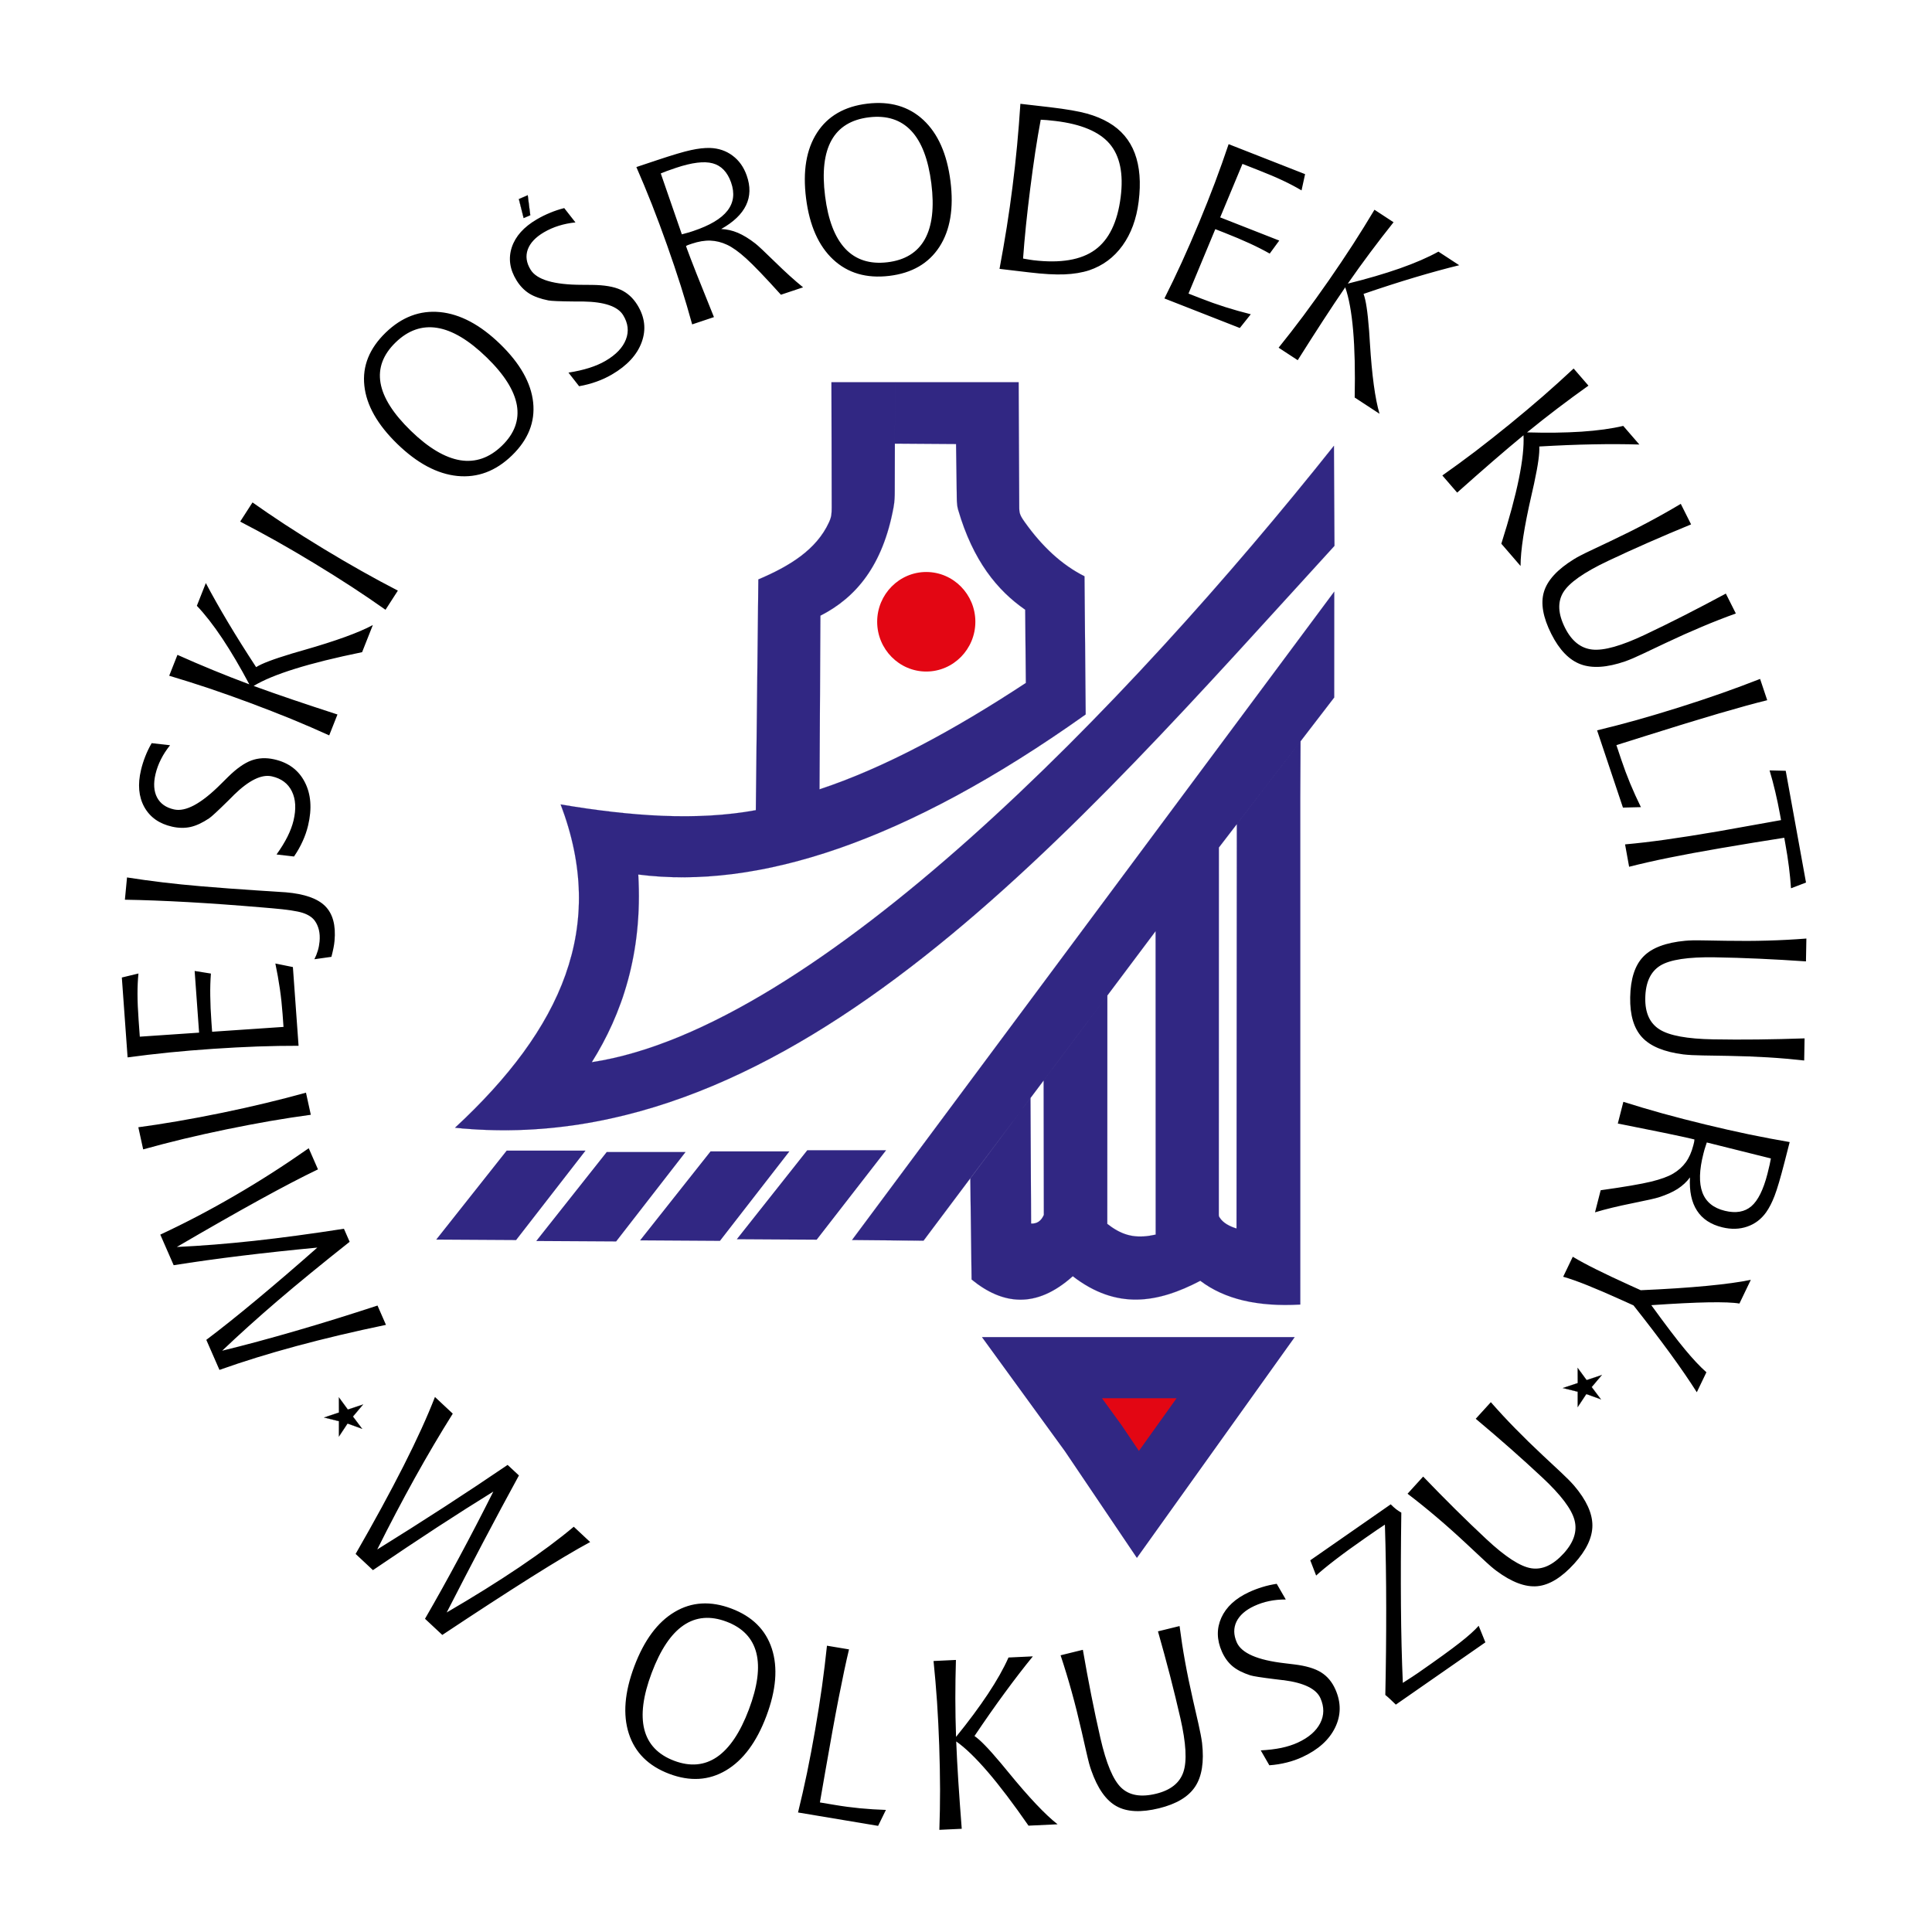 <?xml version="1.0" encoding="utf-8"?>
<!-- Generator: Adobe Illustrator 16.0.0, SVG Export Plug-In . SVG Version: 6.00 Build 0)  -->
<!DOCTYPE svg PUBLIC "-//W3C//DTD SVG 1.1//EN" "http://www.w3.org/Graphics/SVG/1.1/DTD/svg11.dtd">
<svg version="1.1" id="Warstwa_1" xmlns="http://www.w3.org/2000/svg" xmlns:xlink="http://www.w3.org/1999/xlink" x="0px" y="0px"
	 width="595.28px" height="595.28px" viewBox="0 0 595.28 595.28" enable-background="new 0 0 595.28 595.28" xml:space="preserve">
<path fill-rule="evenodd" clip-rule="evenodd" fill="#312783" d="M411.099,182.294l-0.013,32.616l-35.543,46.232l-0.02,113.135
	c0,0.401,0.013,0.459,0.229,0.816c1.148,1.856,3.368,2.851,5.243,3.432l0.096-124.608l19.624-25.518l-0.077,16.946l-0.006,156.599
	c-13.208,0.766-23.374-1.678-30.798-7.315c-13.126,6.882-25.779,9.024-39.294-1.403c-11.263,10.103-21.636,8.814-31.174,1.008
	l-0.398-31.123l18.543-24.81l0.186,38.693c1.798,0.108,3.105-0.778,3.922-2.653l-0.058-41.423l19.631-26.188l-0.02,68.013v2.347
	c0.46,0.363,0.912,0.702,1.365,1.008c4.343,2.991,8.278,3.476,13.546,2.303l-0.025-93.504l-71.504,95.373l-22.028-0.204
	L411.099,182.294z"/>
<path fill-rule="evenodd" clip-rule="evenodd" fill="#312783" d="M341.205,306.729l-0.02,68.013v2.341
	c0.217,0.172,0.447,0.351,0.677,0.517c0.235,0.172,0.459,0.338,0.676,0.484c2.175,1.499,4.247,2.366,6.429,2.711
	c2.182,0.351,4.478,0.178,7.104-0.408l-0.025-93.447L341.205,306.729z M317.524,338.313l0.185,38.668
	c0.887,0.051,1.658-0.146,2.303-0.58c0.657-0.44,1.187-1.129,1.595-2.061l-0.063-41.385L317.524,338.313z M381.072,253.96
	l-5.511,7.181l-0.019,113.135c0,0.204,0,0.319,0.031,0.421c0.026,0.108,0.083,0.211,0.191,0.383
	c0.574,0.932,1.416,1.639,2.341,2.193c0.925,0.549,1.945,0.938,2.87,1.231L381.072,253.96z M400.696,228.45l-19.586,25.479
	l-0.102,124.596v0.025l-0.02-0.013c-0.938-0.287-1.964-0.683-2.901-1.237c-0.932-0.556-1.773-1.27-2.348-2.2
	c-0.114-0.179-0.166-0.281-0.197-0.39c-0.032-0.114-0.032-0.229-0.032-0.434l0.013-113.135l0.007-0.013l5.542-7.213l0,0l0.006-0.006
	l19.625-25.518l0,0l10.37-13.489l0.006-32.564L262.558,382.051l21.987,0.198l31.041-41.398l1.913-2.558v0.007l38.547-51.411
	l0.025,0.006l0.025,93.504v0.013h-0.006c-2.634,0.586-4.942,0.759-7.131,0.414c-2.188-0.351-4.26-1.218-6.435-2.717
	c-0.229-0.159-0.459-0.318-0.676-0.484c-0.217-0.16-0.447-0.338-0.689-0.523v-0.006v-0.007v-2.347l0.013-67.968l-19.599,26.143
	l0.058,41.423v0.007c-0.408,0.938-0.944,1.633-1.595,2.072c-0.663,0.447-1.441,0.645-2.347,0.587h-0.013v-0.013l-0.179-38.636
	l-1.888,2.513l-16.63,22.245l0.398,31.11c4.768,3.897,9.739,6.168,14.931,6.206c5.185,0.031,10.593-2.169,16.225-7.22l0.006-0.007
	l0.007,0.007c6.754,5.211,13.291,7.283,19.784,7.188c6.492-0.089,12.934-2.347,19.503-5.784l0.006-0.007l0.007,0.007
	c3.712,2.818,8.1,4.841,13.221,6.059c5.108,1.219,10.951,1.633,17.545,1.25l0.013-156.58L400.696,228.45z M411.086,182.281
	l0.025,0.013l-0.006,32.616l-0.007,0.006l-10.37,13.495l-0.076,16.933v156.599v0.013h-0.014c-6.606,0.382-12.462-0.038-17.576-1.257
	c-5.115-1.218-9.516-3.24-13.228-6.053c-6.557,3.438-13.011,5.689-19.503,5.785c-6.493,0.089-13.036-1.978-19.791-7.194
	c-5.631,5.052-11.039,7.258-16.23,7.226c-5.201-0.038-10.186-2.314-14.956-6.218l-0.003-0.007v-0.006l-0.396-31.123v-0.007
	l5.217-6.978l-19.608,26.149l-0.003,0.006h-0.007l-22.028-0.197h-0.029l0.019-0.025L411.086,182.281z"/>
<path fill-rule="evenodd" clip-rule="evenodd" fill="#312783" d="M172.747,247.863c21.7,3.648,41.908,5.108,60.139,1.767
	l0.775-71.099c9.598-4.069,17.893-9.14,21.764-17.59c0.81-1.767,0.813-2.583,0.842-4.503l-0.077-38.668h19.577l-0.08,33.432
	c0.003,1.83-0.048,3.31-0.376,5.115c-3.32,18.036-11.64,27.833-22.533,33.381l-0.274,53.509c20.055-6.652,41.42-18.215,63.58-32.781
	l-0.204-22.564c-8.578-5.938-16.075-15.077-20.654-30.786c-0.497-1.709-0.411-3.488-0.437-5.268l-0.208-14.994l-18.859-0.128
	l0.045-18.916h38.091l0.179,37.016c0.019,3.131-0.159,3.451,1.658,6.021c5.351,7.544,11.461,13.246,18.457,16.754l0.363,42.565
	c-55.881,39.74-101.371,54.013-137.854,49.326c1.425,24.369-5.144,43.234-14.318,57.827
	c69.345-10.511,165.259-110.22,228.667-189.929l0.165,30.836c-80.563,88.14-166.787,189.986-270.97,179.284
	C173.203,316.883,187.116,285.594,172.747,247.863"/>
<path fill-rule="evenodd" clip-rule="evenodd" fill="#312783" d="M275.738,136.699l-0.039,14.503c0,0.912-0.009,1.741-0.063,2.57
	c-0.051,0.823-0.147,1.646-0.313,2.551c-1.658,9.018-4.57,15.976-8.428,21.378c-3.855,5.396-8.658,9.235-14.101,12.003
	l-0.277,53.477c10.025-3.323,20.37-7.87,30.979-13.413c10.619-5.542,21.496-12.073,32.574-19.356l-0.204-22.545
	c-4.286-2.972-8.31-6.741-11.827-11.729c-3.518-4.988-6.541-11.206-8.827-19.063c-0.421-1.435-0.427-2.927-0.434-4.419
	c0-0.281-0.003-0.562-0.006-0.842l-0.208-14.981L275.738,136.699z M275.782,117.783l-0.044,18.891l18.843,0.128h0.013l0.003,0.013
	l0.204,14.994c0.006,0.287,0.006,0.567,0.006,0.848c0.009,1.486,0.013,2.978,0.434,4.413c2.287,7.851,5.306,14.063,8.824,19.05
	c3.521,4.994,7.541,8.763,11.827,11.729v0.006v0.006l0.204,22.558v0.013l0,0c-11.084,7.29-21.968,13.82-32.583,19.363
	c-10.619,5.548-20.977,10.096-31.005,13.425l-0.02,0.006v-0.019l0.274-53.509v-0.006l0.01-0.007
	c5.443-2.774,10.246-6.607,14.098-12.003c3.859-5.396,6.767-12.354,8.425-21.365c0.166-0.899,0.258-1.722,0.313-2.545
	c0.054-0.829,0.067-1.658,0.067-2.57l0.032-14.503l0,0v-0.013l0.045-18.903h-19.548l0.077,38.655
	c-0.013,0.957-0.022,1.646-0.128,2.309c-0.102,0.67-0.309,1.314-0.711,2.194c-1.938,4.235-4.984,7.615-8.741,10.453
	c-3.756,2.832-8.227,5.115-13.023,7.149l-0.775,71.086v0.007l-0.013,0.006c-9.117,1.665-18.728,2.143-28.77,1.735
	c-10.039-0.402-20.511-1.671-31.35-3.489c7.175,18.853,7.287,36.104,1.483,52.464c-5.804,16.353-17.526,31.818-34.013,47.105
	c98.571,10.108,181.061-80.544,257.899-164.985c4.363-4.79,8.699-9.561,13.023-14.286l-0.165-30.792
	c-35.773,44.963-81.891,96.291-127.747,134.379c-35.422,29.421-70.688,50.939-100.908,55.524h-0.032l0.019-0.025
	c4.589-7.296,8.524-15.657,11.133-25.243c2.608-9.585,3.896-20.39,3.182-32.577v-0.013h0.019
	c18.729,2.404,39.829-0.185,63.487-8.655c22.427-8.023,47.16-21.327,74.352-40.665l-0.37-42.552
	c-3.495-1.753-6.767-4.056-9.834-6.856c-3.074-2.813-5.938-6.123-8.616-9.898c-1.652-2.34-1.658-2.819-1.658-5.249
	c0-0.236,0-0.498-0.007-0.778l-0.179-37.003H275.782z M172.721,247.844l0.026,0.006c10.852,1.824,21.33,3.1,31.372,3.501
	c10.038,0.402,19.643-0.07,28.75-1.741l0.778-71.08v-0.013h0.006c4.799-2.035,9.273-4.318,13.026-7.149
	c3.753-2.832,6.795-6.212,8.734-10.434c0.402-0.88,0.603-1.531,0.708-2.188c0.105-0.669,0.115-1.352,0.127-2.309l-0.077-38.668
	v-0.02h57.696v0.02l0.179,37.016c0.006,0.281,0.006,0.542,0.006,0.778c0,2.423,0,2.902,1.652,5.229
	c2.672,3.776,5.542,7.086,8.604,9.892c3.074,2.806,6.353,5.108,9.848,6.862h0.006v0.013l0.363,42.565v0.006v0.007
	c-27.197,19.337-51.934,32.647-74.364,40.677c-23.661,8.463-44.759,11.053-63.487,8.655c0.711,12.175-0.574,22.985-3.186,32.565
	c-2.608,9.579-6.537,17.934-11.119,25.224c30.208-4.592,65.454-26.104,100.86-55.505c45.862-38.094,91.992-89.441,127.771-134.417
	l0.025,0.013l0.159,30.836v0.013c-4.323,4.732-8.667,9.503-13.023,14.292c-76.852,84.454-159.363,175.126-257.959,164.992
	l-0.032-0.006l0.022-0.02c16.5-15.294,28.225-30.76,34.028-47.118c5.807-16.359,5.692-33.611-1.492-52.47L172.721,247.844z"/>
<path fill-rule="evenodd" clip-rule="evenodd" fill="#E30613" d="M285.396,176.241c8.333,0,15.128,6.888,15.128,15.332
	c0.003,8.451-6.795,15.339-15.128,15.339c-8.329,0-15.125-6.888-15.125-15.339C270.272,183.129,277.067,176.241,285.396,176.241"/>
<polygon fill-rule="evenodd" clip-rule="evenodd" fill="#312783" points="248.728,354.41 273.027,354.41 251.63,381.975 
	227.018,381.828 "/>
<polygon fill-rule="evenodd" clip-rule="evenodd" fill="#312783" points="218.928,354.761 243.227,354.761 221.83,382.332 
	197.218,382.179 "/>
<polygon fill-rule="evenodd" clip-rule="evenodd" fill="#312783" points="186.94,354.952 211.24,354.952 189.839,382.517 
	165.23,382.37 "/>
<polygon fill-rule="evenodd" clip-rule="evenodd" fill="#312783" points="156.117,354.519 180.416,354.519 159.019,382.089 
	134.404,381.942 "/>
<polygon fill-rule="evenodd" clip-rule="evenodd" fill="#312783" points="302.543,411.981 398.93,411.981 350.293,480.025 
	328.099,447.129 "/>
<polygon fill-rule="evenodd" clip-rule="evenodd" fill="#E30613" points="339.541,430.821 362.513,430.821 350.918,447.047 
	345.631,439.201 "/>
<path fill-rule="evenodd" clip-rule="evenodd" d="M505.547,397.536c7.793-0.338,14.566-0.784,20.325-1.333
	c5.747-0.549,10.281-1.174,13.585-1.869l-3.515,7.31c-1.881-0.332-5.076-0.446-9.585-0.376c-4.49,0.082-10.345,0.382-17.564,0.873
	c4.438,6.123,7.896,10.67,10.363,13.636c2.462,2.979,4.669,5.325,6.614,7.041l-2.96,6.154c-2.244-3.546-5.025-7.603-8.354-12.162
	c-3.322-4.548-7.041-9.413-11.154-14.599l-3.323-1.505c-4.362-1.971-8.004-3.54-10.944-4.714c-2.934-1.18-5.408-2.04-7.397-2.608
	l2.959-6.16c1.926,1.167,4.337,2.462,7.245,3.909c2.896,1.441,6.365,3.08,10.383,4.904L505.547,397.536z M500.183,339.486
	c3.865,1.225,7.908,2.43,12.118,3.597c4.222,1.161,8.635,2.303,13.228,3.412c4.598,1.116,9.043,2.117,13.354,3.022
	c4.312,0.894,8.495,1.678,12.545,2.373l-1.588,6.205c-1.244,4.828-2.258,8.285-3.062,10.352c-0.791,2.066-1.664,3.763-2.614,5.096
	c-1.519,2.124-3.47,3.591-5.83,4.395c-2.359,0.816-4.897,0.887-7.653,0.223c-3.559-0.86-6.167-2.583-7.818-5.159
	c-1.671-2.577-2.386-5.989-2.156-10.224c-1.008,1.365-2.264,2.538-3.795,3.533c-1.523,0.976-3.463,1.85-5.822,2.603
	c-1.04,0.338-3.757,0.943-8.177,1.837c-4.4,0.886-8.227,1.811-11.467,2.787l1.747-6.806c7.335-1.021,12.494-1.913,15.485-2.641
	c2.998-0.727,5.287-1.556,6.856-2.493c1.613-0.957,2.901-2.124,3.896-3.495s1.761-3.087,2.296-5.159
	c0.121-0.485,0.217-0.849,0.269-1.098c0.051-0.262,0.076-0.51,0.089-0.759l-1.199-0.287c-1.263-0.306-3.954-0.88-8.074-1.741
	c-4.12-0.848-8.909-1.811-14.337-2.883L500.183,339.486z M525.892,352.012c-0.325,0.97-0.562,1.678-0.695,2.143
	c-0.128,0.46-0.236,0.881-0.338,1.27c-1.308,5.09-1.416,9.075-0.325,11.996c1.084,2.908,3.393,4.797,6.926,5.651
	c3.381,0.822,6.11,0.351,8.151-1.403c2.047-1.748,3.698-5.07,4.962-9.969c0.313-1.225,0.542-2.175,0.688-2.863
	c0.153-0.676,0.28-1.32,0.376-1.895c-1.888-0.484-5.058-1.275-9.516-2.379S528.245,352.611,525.892,352.012z M556.575,289.178
	l-0.128,7.041c-4.937-0.338-9.732-0.619-14.401-0.829c-4.668-0.217-9.247-0.351-13.705-0.427
	c-8.208-0.134-13.802,0.714-16.786,2.558c-2.991,1.855-4.535,5.179-4.618,9.981c-0.083,4.554,1.384,7.78,4.389,9.675
	c3.004,1.907,8.526,2.927,16.563,3.062c4.465,0.076,9.031,0.096,13.712,0.038c4.682-0.058,9.478-0.166,14.42-0.338l-0.121,6.817
	c-3.712-0.414-7.449-0.746-11.237-0.97c-3.77-0.229-7.857-0.382-12.22-0.459l-7.717-0.127c-1.25-0.026-2.379-0.052-3.406-0.108
	c-1.008-0.058-1.894-0.128-2.679-0.217c-5.925-0.76-10.146-2.514-12.685-5.262c-2.532-2.743-3.764-6.85-3.668-12.322
	c0.103-5.688,1.454-9.879,4.057-12.551c2.596-2.691,6.9-4.312,12.883-4.873c0.638-0.058,1.403-0.108,2.296-0.127
	c0.899-0.026,2.437-0.006,4.637,0.032l5.562,0.096c4.599,0.077,8.884,0.063,12.902-0.058
	C548.628,289.701,552.62,289.491,556.575,289.178z M550.21,237.493l6.25,34.434l-4.624,1.767c-0.134-2.124-0.357-4.331-0.644-6.607
	c-0.287-2.29-0.651-4.643-1.098-7.066l-0.338-1.895c-3.138,0.491-6.205,0.976-9.241,1.474c-3.023,0.491-6.391,1.059-10.115,1.69
	c-6.396,1.097-11.812,2.098-16.244,3.004c-4.445,0.899-8.501,1.831-12.2,2.768l-1.25-6.895c3.781-0.338,7.908-0.816,12.398-1.448
	c4.483-0.619,9.937-1.479,16.365-2.577c2.608-0.446,7.513-1.326,14.688-2.627c2.016-0.37,3.553-0.644,4.611-0.829l-0.332-1.812
	c-0.434-2.379-0.918-4.7-1.454-6.958c-0.535-2.251-1.109-4.433-1.747-6.543L550.21,237.493z M542.314,209.189l2.193,6.556
	c-3.864,0.95-8.833,2.315-14.879,4.082c-6.053,1.767-13.54,4.069-22.456,6.881l-9.133,2.876l1.505,4.49
	c0.823,2.456,1.734,4.898,2.742,7.341c1.015,2.436,2.118,4.86,3.304,7.277l-5.535,0.141l-7.966-23.802
	c3.941-0.95,8.029-2.009,12.232-3.183c4.216-1.192,8.578-2.487,13.08-3.91c4.484-1.416,8.776-2.844,12.896-4.286
	C534.405,212.206,538.411,210.713,542.314,209.189z M517.875,155.246l3.176,6.327c-4.554,1.869-8.954,3.737-13.215,5.612
	c-4.26,1.869-8.405,3.756-12.411,5.657c-7.385,3.495-11.965,6.715-13.763,9.675c-1.805,2.972-1.62,6.614,0.548,10.932
	c2.054,4.088,4.873,6.32,8.438,6.69c3.564,0.376,8.96-1.154,16.187-4.573c4.012-1.9,8.093-3.903,12.238-6.014
	c4.14-2.111,8.368-4.324,12.686-6.658l3.081,6.129c-3.495,1.263-6.984,2.621-10.46,4.095c-3.47,1.454-7.182,3.112-11.104,4.968
	l-6.945,3.291c-1.123,0.529-2.137,1.001-3.074,1.403c-0.931,0.402-1.754,0.721-2.494,0.988c-5.631,1.939-10.21,2.232-13.756,0.899
	c-3.547-1.32-6.557-4.439-9.031-9.356c-2.57-5.115-3.329-9.446-2.258-12.972c1.059-3.54,4.133-6.888,9.203-10.02
	c0.542-0.338,1.199-0.714,1.983-1.123c0.791-0.421,2.169-1.084,4.146-2.022l5-2.366c4.133-1.958,7.947-3.858,11.468-5.733
	C511.031,159.213,514.494,157.268,517.875,155.246z M484.863,113.548l4.566,5.274c-3.214,2.29-6.396,4.63-9.547,7.022
	c-3.145,2.385-6.27,4.854-9.369,7.379c6.148,0.185,11.723,0.108,16.735-0.217c5-0.332,9.299-0.925,12.896-1.779l4.969,5.74
	c-4.356-0.134-9.095-0.159-14.229-0.057c-5.134,0.089-10.663,0.319-16.607,0.663c0.058,1.078-0.025,2.475-0.268,4.209
	c-0.229,1.735-0.676,4.165-1.34,7.264c-0.197,0.81-0.459,2.015-0.81,3.597c-2.238,9.739-3.349,16.984-3.349,21.749l-5.925-6.863
	c2.475-7.8,4.273-14.458,5.402-19.988c1.129-5.548,1.606-10.013,1.429-13.425c-2.979,2.456-6.148,5.134-9.497,8.036
	c-3.36,2.908-6.996,6.116-10.944,9.63l-4.566-5.281c3.291-2.315,6.672-4.783,10.122-7.398c3.443-2.641,6.989-5.427,10.619-8.387
	c3.609-2.94,7.034-5.83,10.3-8.661C478.689,119.225,481.834,116.38,484.863,113.548z M423.497,64.625l5.88,3.852
	c-2.436,3.061-4.834,6.161-7.181,9.305c-2.348,3.131-4.649,6.339-6.914,9.604c5.964-1.473,11.302-3.036,16.021-4.688
	c4.713-1.658,8.687-3.38,11.9-5.166l6.403,4.19c-4.234,1.033-8.788,2.283-13.699,3.75c-4.904,1.46-10.153,3.157-15.778,5.083
	c0.369,1.014,0.688,2.379,0.943,4.114c0.274,1.735,0.529,4.184,0.778,7.347c0.038,0.829,0.121,2.06,0.236,3.667
	c0.618,9.968,1.601,17.227,2.965,21.806l-7.653-5.007c0.166-8.163,0.007-15.045-0.478-20.664
	c-0.491-5.632-1.295-10.051-2.437-13.292c-2.169,3.164-4.458,6.582-6.85,10.274c-2.404,3.693-4.994,7.749-7.787,12.182l-5.887-3.852
	c2.506-3.106,5.051-6.384,7.621-9.822c2.57-3.457,5.179-7.092,7.832-10.899c2.634-3.795,5.108-7.487,7.442-11.084
	C419.173,71.736,421.38,68.158,423.497,64.625z M378.56,44.414l23.56,9.242l-1.098,5.013c-1.684-1.014-3.584-2.016-5.714-3.023
	c-2.118-1.001-4.644-2.073-7.564-3.214l-4.923-1.933l-6.863,16.48l18.202,7.143l-2.94,4.012c-1.888-1.065-3.967-2.13-6.243-3.17
	c-2.265-1.04-4.821-2.124-7.666-3.24l-2.857-1.123l-8.259,19.854l3.801,1.486c2.468,0.97,4.969,1.856,7.52,2.666
	c2.551,0.804,5.166,1.543,7.87,2.22l-3.38,4.234l-23.229-9.107c1.786-3.54,3.572-7.264,5.352-11.148
	c1.772-3.897,3.552-7.979,5.325-12.239c1.767-4.248,3.393-8.355,4.904-12.348C375.855,52.239,377.252,48.298,378.56,44.414z
	 M314.399,31.983l9.146,1.053c5.077,0.605,8.859,1.263,11.391,1.971c2.513,0.701,4.745,1.626,6.684,2.768
	c3.802,2.22,6.48,5.364,8.018,9.439c1.537,4.082,1.938,9.044,1.199,14.911c-0.677,5.357-2.328,9.867-4.969,13.527
	c-2.646,3.673-6.065,6.199-10.249,7.622c-2.258,0.733-4.803,1.148-7.641,1.263c-2.825,0.115-6.448-0.083-10.867-0.612l-9.143-1.084
	c0.81-4.324,1.55-8.585,2.223-12.8c0.669-4.209,1.263-8.393,1.785-12.545c0.536-4.222,1.008-8.451,1.41-12.724
	C313.787,40.517,314.119,36.25,314.399,31.983z M315.223,79.657c0.096,0.032,0.229,0.057,0.389,0.076
	c1.282,0.23,2.207,0.376,2.793,0.447c8.336,0.988,14.656-0.064,18.968-3.183c4.305-3.112,6.945-8.534,7.921-16.257
	c0.919-7.251-0.229-12.73-3.418-16.461c-3.202-3.718-8.764-6.052-16.685-7.002c-1.097-0.128-1.964-0.217-2.628-0.274
	c-0.644-0.051-1.281-0.089-1.9-0.115c-0.586,3.119-1.147,6.454-1.684,9.968c-0.535,3.521-1.046,7.303-1.563,11.346
	c-0.504,4.037-0.95,7.807-1.308,11.333C315.752,73.063,315.452,76.443,315.223,79.657z M267.255,31.939
	c6.996-0.835,12.749,0.842,17.258,5.032c4.499,4.197,7.283,10.479,8.342,18.853c1.056,8.342-0.08,15.096-3.396,20.224
	c-3.333,5.134-8.495,8.125-15.492,8.96c-7,0.829-12.752-0.848-17.265-5.058c-4.496-4.196-7.28-10.479-8.339-18.827
	c-1.059-8.368,0.067-15.115,3.387-20.25C255.058,35.753,260.233,32.774,267.255,31.939z M267.788,36.142
	c-5.447,0.651-9.306,3.004-11.576,7.054c-2.27,4.063-2.93,9.796-1.989,17.233c0.934,7.385,3.013,12.781,6.23,16.212
	c3.23,3.418,7.561,4.809,12.982,4.165c5.396-0.644,9.241-3.01,11.521-7.086c2.267-4.082,2.94-9.815,2.006-17.194
	c-0.938-7.43-3.01-12.851-6.225-16.25C277.526,36.875,273.209,35.498,267.788,36.142z M213.268,99.951
	c-1.046-3.808-2.21-7.755-3.492-11.818c-1.298-4.075-2.713-8.284-4.257-12.634c-1.537-4.35-3.096-8.515-4.662-12.52
	c-1.575-3.993-3.176-7.832-4.783-11.506l6.228-2.079c4.847-1.62,8.387-2.679,10.613-3.15c2.207-0.485,4.151-0.695,5.823-0.657
	c2.659,0.089,4.99,0.874,6.967,2.36c1.993,1.473,3.441,3.507,4.362,6.116c1.193,3.361,1.129,6.422-0.194,9.171
	c-1.32,2.768-3.881,5.204-7.66,7.328c1.732,0.076,3.425,0.453,5.118,1.161c1.677,0.714,3.485,1.811,5.421,3.323
	c0.854,0.663,2.857,2.551,6.036,5.657c3.164,3.1,6.049,5.721,8.658,7.825l-6.831,2.283c-4.882-5.421-8.46-9.139-10.718-11.18
	c-2.257-2.047-4.225-3.451-5.887-4.216c-1.706-0.797-3.415-1.212-5.144-1.275c-1.728-0.064-3.625,0.255-5.708,0.95
	c-0.481,0.159-0.848,0.28-1.094,0.376c-0.255,0.096-0.479,0.21-0.698,0.338l0.402,1.136c0.424,1.192,1.39,3.692,2.892,7.519
	c1.512,3.814,3.291,8.24,5.319,13.247L213.268,99.951z M210.088,72.202c1.017-0.268,1.754-0.459,2.232-0.606
	c0.462-0.141,0.89-0.287,1.279-0.415c5.105-1.709,8.613-3.789,10.536-6.27c1.926-2.468,2.296-5.376,1.113-8.718
	c-1.135-3.195-3.023-5.16-5.653-5.867c-2.622-0.715-6.394-0.255-11.311,1.39c-1.228,0.415-2.172,0.74-2.848,0.995
	c-0.667,0.243-1.292,0.491-1.843,0.728c0.612,1.798,1.655,4.815,3.128,9.043C208.194,66.71,209.32,69.957,210.088,72.202z
	 M178.433,119.001l-3.278-4.19c2.404-0.376,4.551-0.867,6.413-1.46c1.878-0.6,3.536-1.308,4.971-2.149
	c3.247-1.888,5.351-4.094,6.317-6.613c0.972-2.507,0.676-5.013-0.868-7.507c-1.665-2.685-5.769-4.082-12.318-4.184
	c-0.144,0-0.246,0.006-0.3,0.006c-0.6,0-1.438-0.013-2.532-0.013c-4.298-0.038-6.9-0.146-7.841-0.318
	c-2.452-0.485-4.439-1.193-5.969-2.156c-1.518-0.969-2.813-2.309-3.868-4.018c-2.099-3.387-2.583-6.786-1.47-10.198
	c1.129-3.405,3.706-6.282,7.746-8.635c1.276-0.746,2.612-1.41,4.009-1.983c1.387-0.587,2.854-1.072,4.4-1.467l3.46,4.414
	c-1.85,0.185-3.562,0.536-5.16,1.04c-1.601,0.498-3.112,1.167-4.528,1.99c-2.615,1.53-4.283,3.31-5.013,5.332
	c-0.717,2.022-0.424,4.101,0.896,6.231c1.9,3.068,7.175,4.624,15.807,4.637c1.372,0.006,2.427,0.019,3.164,0.025
	c3.725,0.038,6.643,0.529,8.753,1.492c2.095,0.957,3.817,2.513,5.15,4.669c2.312,3.731,2.768,7.558,1.349,11.46
	c-1.416,3.91-4.477,7.239-9.19,9.988c-1.477,0.861-3.062,1.601-4.723,2.188C182.141,118.185,180.353,118.663,178.433,119.001z
	 M118.807,102.509c4.987-4.834,10.581-6.952,16.796-6.346c6.206,0.619,12.382,3.903,18.524,9.867
	c6.126,5.95,9.509,11.945,10.147,17.972c0.635,6.04-1.537,11.48-6.524,16.321c-4.981,4.834-10.587,6.945-16.809,6.333
	c-6.206-0.619-12.382-3.91-18.508-9.854c-6.142-5.963-9.538-11.952-10.172-17.979C111.613,112.809,113.807,107.368,118.807,102.509z
	 M121.894,105.506c-3.881,3.77-5.427,7.934-4.649,12.475c0.785,4.56,3.906,9.477,9.359,14.771
	c5.418,5.261,10.485,8.271,15.195,9.056c4.71,0.759,9.005-0.733,12.867-4.483c3.846-3.731,5.373-7.896,4.589-12.469
	c-0.807-4.573-3.906-9.49-9.324-14.745c-5.456-5.3-10.521-8.33-15.214-9.088C130.035,100.264,125.756,101.756,121.894,105.506z
	 M74,160.712l3.801-5.906c2.86,2.035,6.173,4.286,9.914,6.748c3.74,2.449,7.749,4.968,12.012,7.558
	c4.015,2.43,7.924,4.719,11.726,6.856c3.782,2.136,7.506,4.139,11.135,6.008l-3.804,5.906c-3.281-2.321-6.744-4.675-10.376-7.047
	c-3.645-2.373-7.475-4.783-11.493-7.22c-3.996-2.43-7.886-4.7-11.668-6.837C81.469,164.66,77.715,162.638,74,160.712z
	 M52.134,208.207l2.542-6.435c3.619,1.62,7.268,3.189,10.954,4.7c3.673,1.512,7.407,2.972,11.189,4.382
	c-2.813-5.313-5.59-10.013-8.307-14.107c-2.723-4.082-5.341-7.449-7.86-10.09l2.768-7.003c1.99,3.77,4.267,7.8,6.843,12.118
	c2.57,4.311,5.456,8.896,8.651,13.782c0.938-0.581,2.235-1.187,3.919-1.818c1.677-0.65,4.079-1.448,7.197-2.392
	c0.826-0.223,2.035-0.581,3.629-1.052c9.86-2.819,16.926-5.389,21.215-7.704l-3.307,8.361c-8.227,1.684-15.099,3.38-20.629,5.109
	c-5.542,1.722-9.799,3.482-12.791,5.293c3.661,1.333,7.609,2.73,11.847,4.165c4.251,1.441,8.907,2.985,13.983,4.63l-2.545,6.436
	c-3.677-1.671-7.542-3.349-11.569-5.007c-4.05-1.651-8.282-3.304-12.705-4.955c-4.397-1.639-8.661-3.151-12.794-4.548
	C60.24,210.694,56.159,209.406,52.134,208.207z M90.589,263.903l-5.383-0.625c1.387-1.938,2.516-3.782,3.374-5.491
	c0.857-1.729,1.482-3.38,1.859-4.962c0.852-3.584,0.683-6.588-0.513-9.012c-1.183-2.417-3.243-3.954-6.164-4.604
	c-3.145-0.708-7.032,1.186-11.659,5.695c-0.099,0.102-0.166,0.172-0.204,0.217c-0.417,0.415-1.004,0.995-1.763,1.754
	c-3.02,2.972-4.908,4.719-5.689,5.255c-2.06,1.378-3.967,2.271-5.74,2.672c-1.773,0.383-3.664,0.364-5.664-0.089
	c-3.97-0.886-6.824-2.908-8.578-6.052c-1.741-3.157-2.079-6.958-1.02-11.416c0.334-1.41,0.771-2.806,1.313-4.178
	c0.533-1.371,1.189-2.736,1.974-4.088l5.67,0.644c-1.148,1.429-2.079,2.864-2.81,4.331c-0.746,1.46-1.301,2.985-1.674,4.541
	c-0.686,2.889-0.523,5.293,0.469,7.207c0.998,1.901,2.742,3.145,5.239,3.699c3.59,0.81,8.406-1.798,14.417-7.813
	c0.96-0.957,1.697-1.684,2.216-2.194c2.612-2.576,5.007-4.273,7.185-5.076c2.165-0.797,4.516-0.919,7.038-0.351
	c4.372,0.976,7.522,3.316,9.426,7.016c1.917,3.706,2.258,8.157,1.021,13.361c-0.389,1.626-0.94,3.246-1.661,4.815
	C92.557,260.747,91.67,262.328,90.589,263.903z M38.483,277.214l0.654-6.862c3.526,0.555,7.185,1.065,10.97,1.518
	c3.785,0.459,7.714,0.848,11.799,1.199c5.765,0.491,11.56,0.918,17.385,1.294c5.826,0.383,8.757,0.574,8.808,0.574
	c5.714,0.491,9.754,1.9,12.102,4.26c2.347,2.354,3.307,5.906,2.876,10.67c-0.061,0.688-0.166,1.422-0.322,2.2
	c-0.16,0.791-0.37,1.709-0.638,2.749l-5.249,0.74c0.443-0.868,0.8-1.767,1.068-2.679c0.271-0.918,0.443-1.85,0.529-2.793
	c0.115-1.295,0.048-2.481-0.208-3.565c-0.265-1.078-0.692-2.041-1.307-2.876c-0.785-1.04-2.019-1.837-3.702-2.385
	c-1.681-0.542-4.803-1.014-9.382-1.403l-3.214-0.274c-8.068-0.683-15.673-1.231-22.813-1.633
	C50.709,277.552,44.258,277.31,38.483,277.214z M39.315,325.799l-1.776-24.611l5.124-1.237c-0.201,1.913-0.299,4.012-0.296,6.308
	c0.003,2.29,0.118,4.962,0.338,8.011l0.37,5.146l18.269-1.243l-1.371-19.006l5.01,0.804c-0.163,2.117-0.236,4.394-0.198,6.837
	c0.022,2.43,0.144,5.141,0.36,8.112l0.213,2.979l21.994-1.492l-0.284-3.968c-0.188-2.582-0.459-5.152-0.832-7.729
	c-0.374-2.583-0.839-5.191-1.394-7.838l5.405,1.097l1.748,24.255c-4.06-0.007-8.291,0.063-12.666,0.217
	c-4.385,0.165-8.941,0.401-13.667,0.721c-4.701,0.318-9.222,0.695-13.575,1.129C47.743,324.728,43.483,325.238,39.315,325.799z
	 M44.114,354.142l-1.492-6.817c3.514-0.466,7.506-1.078,11.955-1.837c4.445-0.753,9.133-1.646,14.05-2.659
	c4.634-0.957,9.079-1.952,13.339-2.979c4.25-1.015,8.361-2.086,12.309-3.183l1.492,6.812c-4.021,0.542-8.199,1.187-12.51,1.926
	c-4.318,0.753-8.798,1.607-13.432,2.558c-4.608,0.95-9.031,1.938-13.282,2.953C52.307,351.941,48.161,353.02,44.114,354.142z
	 M67.616,422.09l-4.05-9.26c4.455-3.349,9.589-7.443,15.425-12.303c5.832-4.854,12.098-10.217,18.779-16.123
	c-8.1,0.766-15.883,1.601-23.336,2.513c-7.449,0.905-14.423,1.882-20.925,2.915l-4.12-9.427c7.672-3.571,15.316-7.576,22.938-12.016
	c7.625-4.42,15.221-9.286,22.797-14.599l2.848,6.512c-4.953,2.373-11.008,5.536-18.158,9.471
	c-7.156,3.941-15.606,8.751-25.338,14.439c7.465-0.345,15.393-0.976,23.808-1.888c8.396-0.919,17.628-2.162,27.686-3.725l1.76,4.018
	c-8.687,6.882-16.117,12.96-22.271,18.234c-6.151,5.28-11.821,10.383-17.006,15.325c7.137-1.747,14.729-3.795,22.775-6.135
	c8.055-2.334,16.41-4.93,25.087-7.781l2.605,5.951c-9.822,2.04-19,4.215-27.53,6.518C82.865,417.033,74.935,419.482,67.616,422.09z"
	/>
<path fill-rule="evenodd" clip-rule="evenodd" d="M433.688,460.242l4.809-5.287c3.336,3.476,6.62,6.811,9.848,10.013
	c3.233,3.208,6.441,6.288,9.617,9.254c5.836,5.46,10.447,8.45,13.834,8.986c3.412,0.542,6.741-0.988,10.019-4.599
	c3.113-3.418,4.216-6.836,3.317-10.236c-0.894-3.412-4.197-7.78-9.911-13.118c-3.177-2.966-6.468-5.964-9.88-8.968
	s-6.958-6.053-10.644-9.139l4.655-5.115c2.398,2.729,4.886,5.421,7.469,8.055c2.57,2.635,5.414,5.415,8.514,8.311l5.498,5.134
	c0.88,0.829,1.671,1.589,2.379,2.296c0.695,0.702,1.281,1.333,1.792,1.914c3.775,4.432,5.645,8.526,5.638,12.277
	c0,3.736-1.875,7.672-5.605,11.779c-3.885,4.273-7.673,6.582-11.334,6.933c-3.68,0.351-7.883-1.212-12.576-4.688
	c-0.498-0.37-1.085-0.829-1.735-1.391c-0.67-0.574-1.772-1.588-3.335-3.049l-3.948-3.692c-3.278-3.062-6.378-5.842-9.362-8.367
	C439.786,465.019,436.756,462.582,433.688,460.242 M403.713,480.753l24.791-17.245c0.605,0.618,1.18,1.129,1.702,1.537
	c0.536,0.401,1.059,0.739,1.563,1.026c-0.146,10.491-0.185,20.045-0.114,28.655c0.063,8.604,0.262,16.544,0.58,23.814
	c0.038-0.032,0.09-0.07,0.172-0.128c2.099-1.339,3.616-2.334,4.535-2.972c5.944-4.133,10.229-7.232,12.845-9.293
	c2.641-2.06,4.572-3.807,5.816-5.217l2.066,5.103l-27.59,19.19c-0.587-0.574-1.136-1.109-1.646-1.582
	c-0.498-0.479-1.033-0.943-1.595-1.396c0.197-9.223,0.287-18.189,0.274-26.895c-0.007-8.706-0.134-17.239-0.402-25.588
	c-0.752,0.498-1.575,1.04-2.43,1.62c-0.86,0.58-2.092,1.435-3.68,2.545c-3.546,2.468-6.62,4.694-9.21,6.69
	c-2.602,2.002-4.554,3.609-5.867,4.84L403.713,480.753z M391.104,543.911l-2.646-4.592c2.359-0.121,4.489-0.383,6.364-0.771
	c1.882-0.401,3.565-0.944,5.052-1.626c3.367-1.557,5.663-3.56,6.907-5.989c1.243-2.43,1.256-4.987,0.076-7.673
	c-1.275-2.895-5.063-4.751-11.371-5.574c-0.141-0.012-0.242-0.019-0.294-0.019c-0.574-0.07-1.384-0.172-2.437-0.294
	c-4.146-0.51-6.646-0.905-7.525-1.18c-2.309-0.752-4.146-1.684-5.498-2.825c-1.346-1.142-2.436-2.634-3.246-4.477
	c-1.613-3.648-1.664-7.131-0.172-10.453c1.505-3.311,4.344-5.938,8.533-7.877c1.314-0.605,2.691-1.135,4.107-1.563
	c1.403-0.44,2.883-0.765,4.42-1.001l2.8,4.834c-1.812-0.013-3.501,0.146-5.103,0.484c-1.607,0.326-3.15,0.842-4.617,1.519
	c-2.704,1.256-4.528,2.87-5.484,4.834c-0.938,1.958-0.906,4.088,0.102,6.384c1.461,3.305,6.365,5.447,14.688,6.41
	c1.32,0.153,2.341,0.28,3.049,0.37c3.591,0.439,6.346,1.256,8.26,2.462c1.906,1.192,3.38,2.952,4.4,5.273
	c1.772,4.019,1.747,7.935-0.096,11.717c-1.844,3.795-5.198,6.817-10.083,9.082c-1.531,0.707-3.151,1.281-4.822,1.689
	C394.784,543.484,392.999,543.777,391.104,543.911z M326.785,510.02l6.862-1.689c0.829,4.796,1.69,9.445,2.583,13.954
	s1.83,8.91,2.807,13.183c1.798,7.871,3.935,12.985,6.435,15.358c2.5,2.385,6.091,2.997,10.778,1.843
	c4.439-1.091,7.232-3.316,8.367-6.671c1.148-3.354,0.836-8.884-0.918-16.582c-0.982-4.28-2.041-8.648-3.188-13.094
	c-1.154-4.445-2.392-8.999-3.725-13.674l6.658-1.633c0.472,3.642,1.026,7.296,1.696,10.964c0.663,3.66,1.474,7.596,2.43,11.779
	l1.69,7.398c0.268,1.199,0.504,2.283,0.688,3.271c0.191,0.976,0.325,1.843,0.428,2.615c0.656,5.848-0.058,10.325-2.13,13.45
	c-2.061,3.125-5.772,5.351-11.11,6.665c-5.555,1.364-9.943,1.147-13.145-0.645c-3.228-1.785-5.816-5.479-7.762-11.046
	c-0.211-0.593-0.44-1.308-0.67-2.149c-0.229-0.854-0.574-2.321-1.059-4.433l-1.212-5.332c-1.008-4.407-2.028-8.495-3.087-12.296
	C329.157,517.469,328.01,513.713,326.785,510.02z M287.639,511.78l6.897-0.325c-0.121,3.929-0.179,7.87-0.179,11.812
	c0.003,3.935,0.08,7.902,0.217,11.895c3.827-4.707,7.102-9.126,9.844-13.253c2.73-4.12,4.838-7.857,6.314-11.205l7.507-0.352
	c-2.718,3.329-5.574,7.028-8.572,11.117c-2.997,4.068-6.126,8.546-9.413,13.425c0.887,0.612,1.938,1.537,3.163,2.8
	c1.237,1.25,2.88,3.093,4.934,5.529c0.522,0.656,1.307,1.601,2.35,2.845c6.346,7.762,11.391,13.093,15.153,16.026l-8.954,0.422
	c-4.675-6.748-8.855-12.265-12.542-16.557c-3.699-4.299-6.932-7.431-9.735-9.395c0.156,3.852,0.37,7.984,0.657,12.398
	c0.287,4.426,0.634,9.26,1.046,14.516l-6.895,0.325c0.14-4.005,0.217-8.177,0.214-12.494c-0.016-4.324-0.099-8.82-0.259-13.489
	c-0.159-4.643-0.386-9.107-0.669-13.412C288.426,520.123,288.06,515.906,287.639,511.78z M254.8,507.067l6.795,1.135
	c-0.921,3.827-1.983,8.821-3.179,14.937c-1.203,6.136-2.583,13.764-4.168,22.884l-1.62,9.337l4.652,0.778
	c2.551,0.434,5.125,0.771,7.743,1.026c2.615,0.249,5.258,0.415,7.94,0.504l-2.404,4.911l-24.672-4.126
	c0.96-3.897,1.888-7.973,2.771-12.201c0.871-4.248,1.712-8.68,2.51-13.291c0.797-4.579,1.492-9.006,2.098-13.285
	C253.859,515.402,254.366,511.2,254.8,507.067z M225.379,495.632c6.397,2.417,10.546,6.531,12.446,12.36
	c1.888,5.822,1.323,12.756-1.703,20.785c-3.013,8.01-7.162,13.584-12.42,16.703c-5.274,3.131-11.11,3.482-17.507,1.064
	c-6.397-2.417-10.542-6.543-12.44-12.385c-1.884-5.823-1.323-12.75,1.693-20.76c3.029-8.029,7.162-13.61,12.421-16.729
	C213.115,493.54,218.96,493.202,225.379,495.632z M223.858,499.662c-4.978-1.881-9.397-1.505-13.25,1.123
	c-3.855,2.628-7.118,7.513-9.806,14.644c-2.669,7.085-3.422,12.896-2.274,17.449c1.164,4.548,4.229,7.762,9.184,9.637
	c4.936,1.862,9.347,1.474,13.218-1.167c3.865-2.66,7.137-7.525,9.806-14.611c2.685-7.124,3.454-12.947,2.296-17.475
	C231.872,504.739,228.813,501.538,223.858,499.662z M134.015,430.433l5.491,5.134c-3.881,6.18-7.781,12.781-11.677,19.79
	c-3.894,7.028-7.768,14.382-11.598,22.061c7.057-4.382,13.923-8.731,20.619-13.074c6.697-4.343,13.221-8.674,19.554-12.985
	l3.485,3.253c-3.632,6.652-7.302,13.489-10.999,20.517c-3.695,7.029-7.446,14.255-11.256,21.697
	c8.252-4.809,15.702-9.451,22.36-13.936c6.655-4.496,12.249-8.654,16.792-12.48l5.048,4.719c-4.474,2.405-10.574,6.04-18.32,10.919
	c-7.743,4.886-16.825,10.785-27.233,17.705l-5.332-4.981c3.473-6.001,6.949-12.245,10.421-18.719
	c3.485-6.473,7.025-13.291,10.632-20.473c-5.476,3.381-11.248,7.055-17.303,10.996c-6.046,3.954-12.646,8.354-19.79,13.208
	l-5.338-4.994c5.733-9.968,10.66-19.019,14.777-27.137C128.463,443.532,131.684,436.446,134.015,430.433z"/>
<polygon fill-rule="evenodd" clip-rule="evenodd" points="488.767,429.521 486.126,433.506 486.126,428.807 481.572,427.671 
	486.139,426.146 486.113,421.497 488.855,425.241 493.524,423.685 490.412,427.377 493.244,431.134 "/>
<polygon fill="none" stroke="#000000" stroke-width="0.06" stroke-miterlimit="22.926" points="488.767,429.521 486.126,433.506 
	486.126,428.807 481.572,427.671 486.139,426.146 486.113,421.497 488.855,425.241 493.524,423.685 490.412,427.377 
	493.244,431.134 "/>
<polygon fill-rule="evenodd" clip-rule="evenodd" points="107.079,438.603 104.438,442.588 104.441,437.888 99.891,436.753 
	104.448,435.229 104.429,430.579 107.174,434.322 111.839,432.767 108.733,436.459 111.556,440.216 "/>
<polygon fill="none" stroke="#000000" stroke-width="0.06" stroke-miterlimit="22.926" points="107.079,438.603 104.438,442.588 
	104.441,437.888 99.891,436.753 104.448,435.229 104.429,430.579 107.174,434.322 111.839,432.767 108.733,436.459 111.556,440.216 
	"/>
<polygon fill-rule="evenodd" clip-rule="evenodd" points="159.883,61.347 162.594,60.167 163.378,66.302 161.347,67.176 "/>
<polygon fill="none" stroke="#000000" stroke-width="0.06" stroke-miterlimit="22.926" points="159.883,61.347 162.594,60.167 
	163.378,66.302 161.347,67.176 "/>
</svg>
